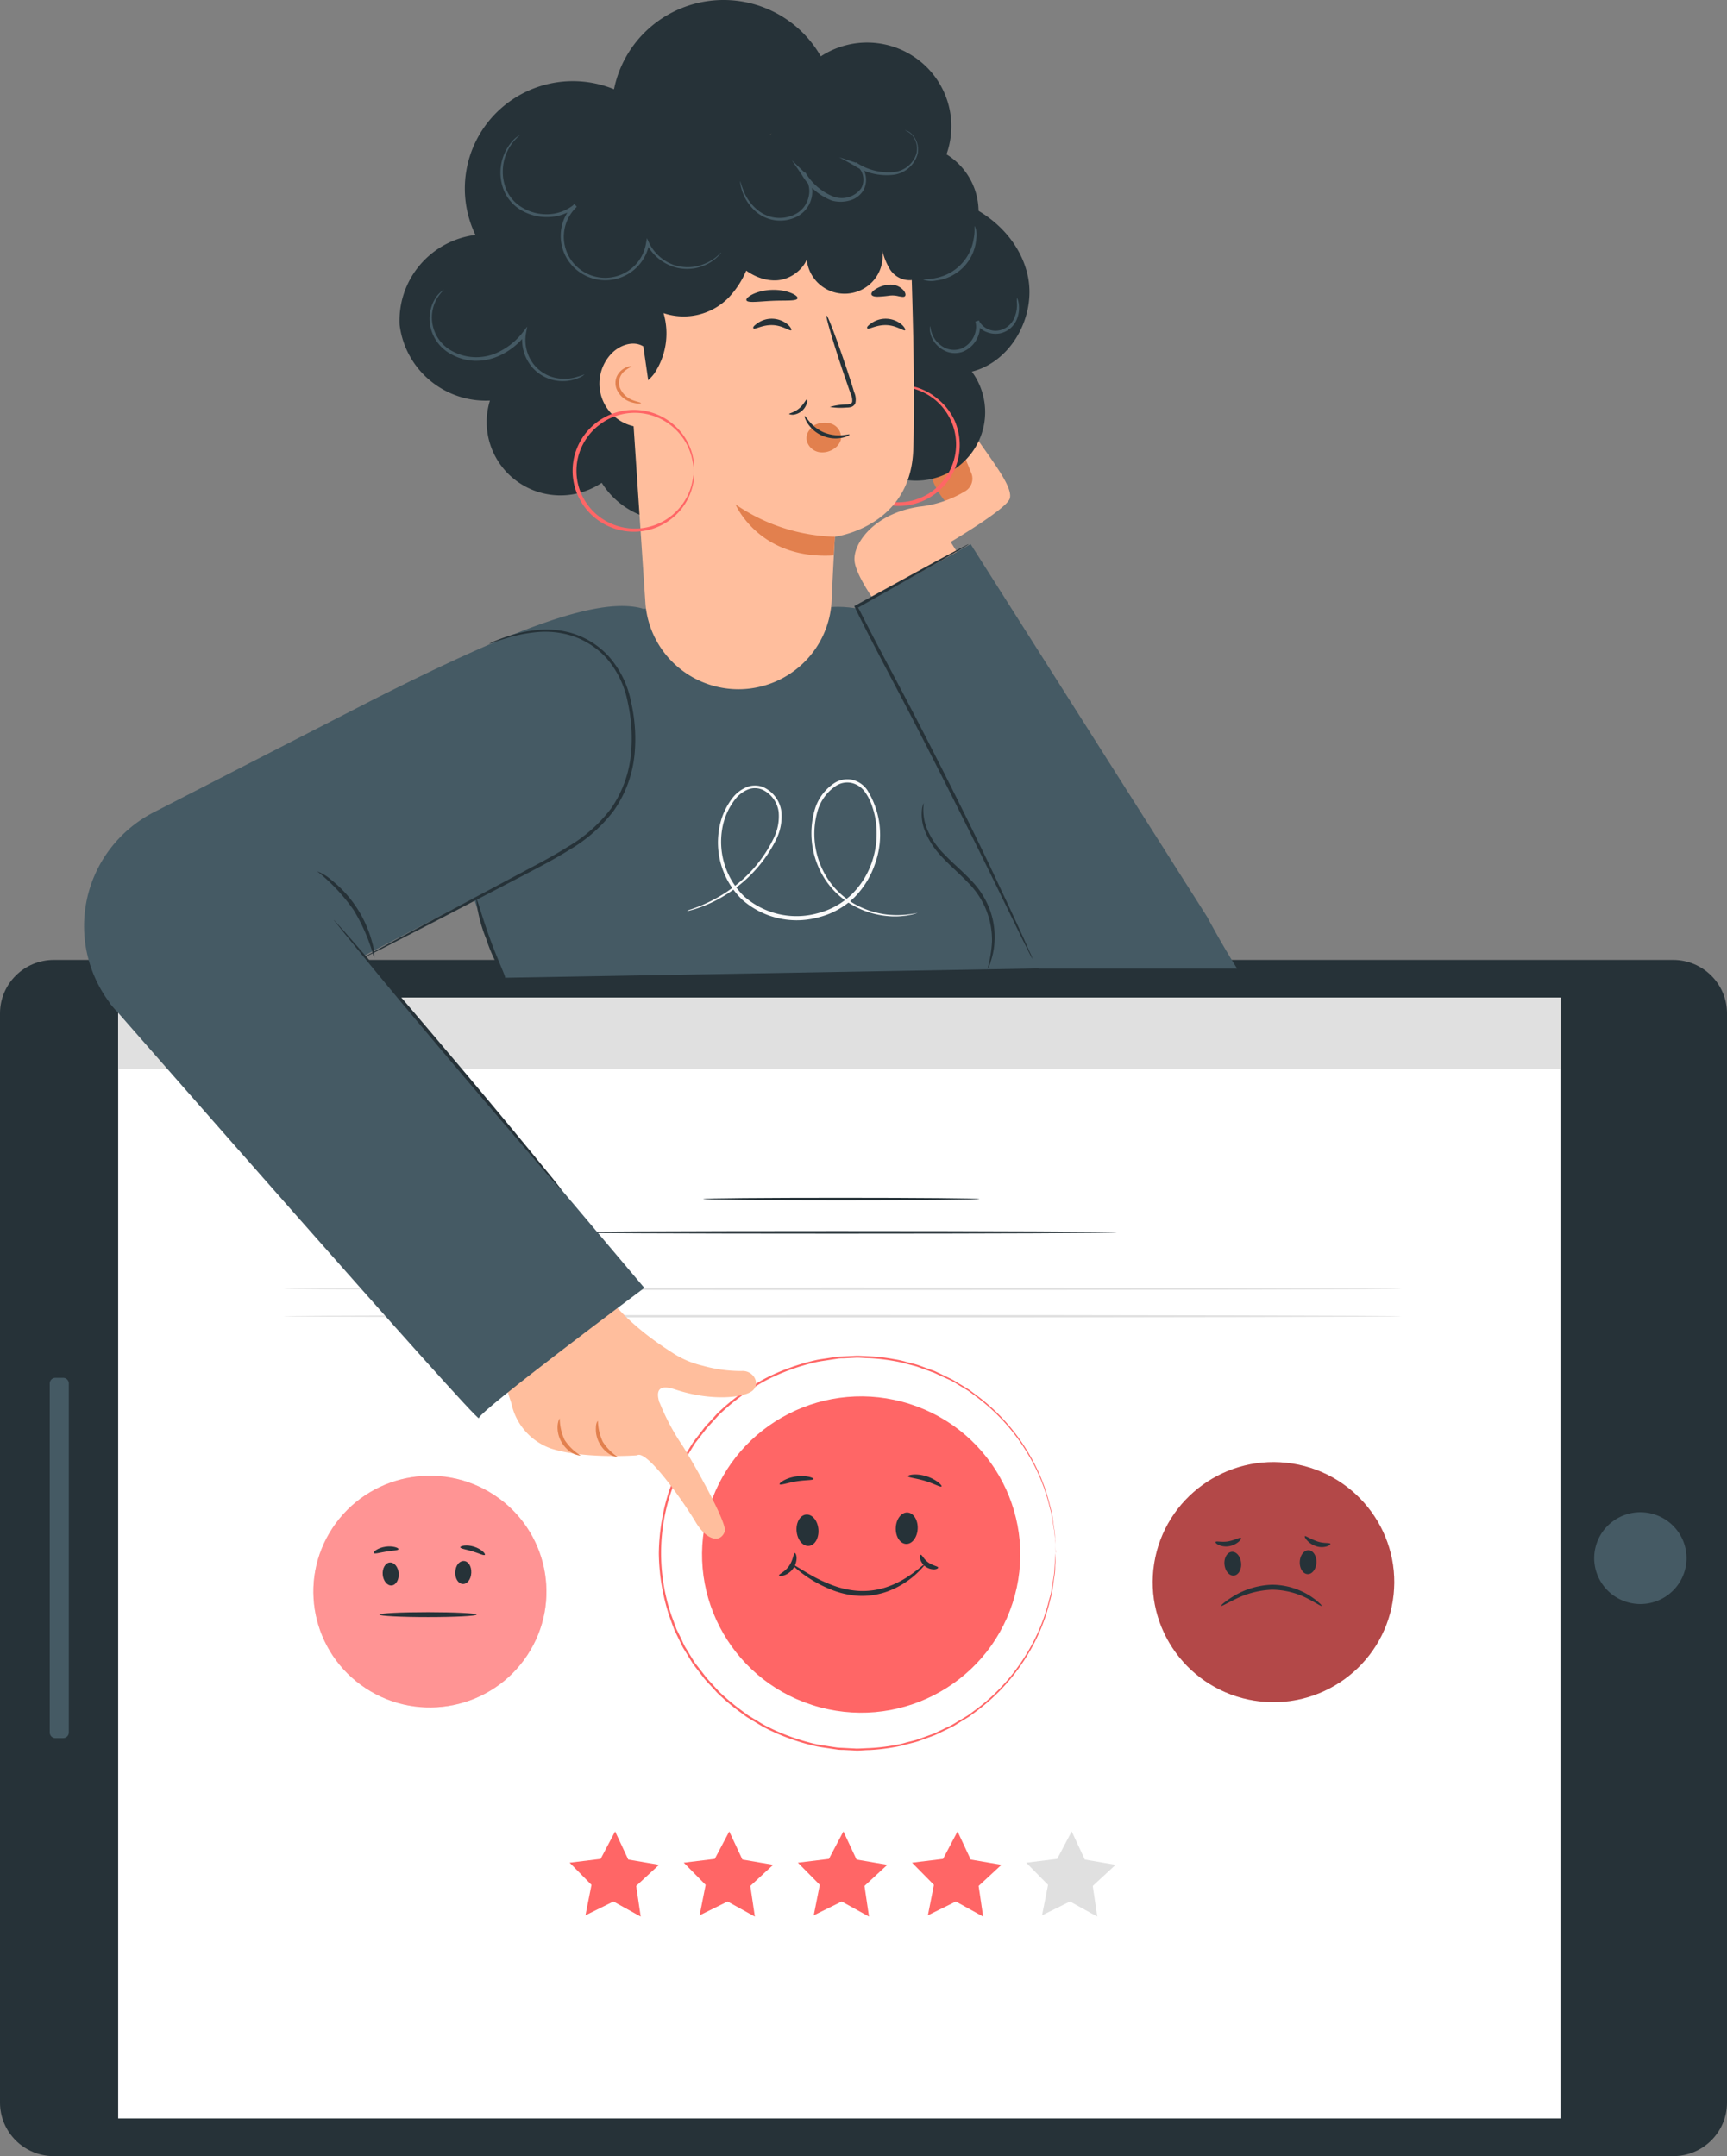 <svg width="165" height="206" fill="none" xmlns="http://www.w3.org/2000/svg"><rect width="100%" height="100%" fill="#808080" stroke="none"/><path d="M0 96.823v104.063C0 203.71 2.304 206 5.145 206h154.71c2.841 0 5.145-2.29 5.145-5.114V96.823c0-2.824-2.304-5.114-5.145-5.114H5.145C2.304 91.709 0 93.999 0 96.823z" fill="#263238"/><path d="M11.292 95.309v107.087h137.795V95.309H11.292z" fill="#fff"/><path d="M161.016 149.869c.558-2.357-.912-4.716-3.283-5.271-2.371-.554-4.745.908-5.303 3.265-.557 2.357.913 4.716 3.284 5.271 2.371.554 4.745-.908 5.302-3.265zM4.753 132.178v33.344c0 .298.243.54.543.54h.735c.3 0 .544-.242.544-.54v-33.344a.541.541 0 00-.544-.54h-.735a.54.54 0 00-.543.54z" fill="#455A64"/><path d="M50.373 158.147c3.38-5.106 1.957-11.968-3.179-15.328-5.136-3.36-12.039-1.945-15.419 3.161-3.38 5.105-1.956 11.967 3.18 15.327 5.135 3.36 12.038 1.945 15.418-3.16z" fill="#F66"/><path opacity=".3" d="M50.373 158.147c3.38-5.106 1.957-11.968-3.179-15.328-5.136-3.36-12.039-1.945-15.419 3.161-3.38 5.105-1.956 11.967 3.18 15.327 5.135 3.36 12.038 1.945 15.418-3.16z" fill="#fff"/><path d="M37.236 149.284c.446-.035.807.443.856 1.032.049.589-.25 1.124-.673 1.16-.423.035-.806-.443-.855-1.036-.05-.594.254-1.125.672-1.156zm7.07-.146c-.445 0-.784.443-.81 1.067-.027.624.298 1.111.721 1.129.424.018.784-.443.811-1.067.027-.624-.276-1.111-.722-1.129zm1.224 5.123c0 .133-2.075.239-4.636.239-2.562 0-4.633-.106-4.633-.239s2.076-.234 4.633-.234c2.556 0 4.637.106 4.637.234zm-7.46-6.248c-.027.128-.553.124-1.172.226-.62.102-1.123.257-1.19.137-.066-.119.397-.496 1.114-.602.717-.106 1.301.119 1.247.239zm8.254.536c-.084.106-.566-.146-1.18-.332-.615-.186-1.158-.253-1.167-.386-.01-.132.592-.283 1.305-.062.713.222 1.127.682 1.042.78z" fill="#263238"/><path d="M133.065 152.96c1.002-6.255-3.287-12.134-9.58-13.13-6.292-.997-12.206 3.266-13.208 9.522-1.003 6.255 3.286 12.134 9.579 13.13 6.292.996 12.206-3.267 13.209-9.522z" fill="#F66"/><path opacity=".3" d="M133.065 152.96c1.002-6.255-3.287-12.134-9.58-13.13-6.292-.997-12.206 3.266-13.208 9.522-1.003 6.255 3.286 12.134 9.579 13.13 6.292.996 12.206-3.267 13.209-9.522z" fill="#000"/><path d="M117.688 148.261c.445-.035.833.443.891 1.072.057.628-.263 1.164-.7 1.2-.436.035-.833-.443-.891-1.068-.058-.624.263-1.169.7-1.204zm7.336-.151c-.445 0-.815.479-.842 1.108-.027.628.308 1.155.749 1.173.441.018.815-.478.842-1.107.026-.629-.312-1.156-.749-1.174zm1.247 5.314c-.044.062-.526-.274-1.336-.695a7.52 7.52 0 00-3.435-.846 8.57 8.57 0 00-3.443.886c-.838.403-1.337.713-1.377.651-.04-.062.397-.443 1.216-.948a7.562 7.562 0 013.595-1.063 6.792 6.792 0 013.609 1.023c.806.518 1.216.952 1.171.992zm-7.702-6.478c.04.049-.036.19-.228.359a1.945 1.945 0 01-.891.42 1.79 1.79 0 01-1.002-.11c-.232-.111-.343-.235-.316-.288.062-.129.606.053 1.238-.067.633-.119 1.109-.425 1.199-.314zm8.535.553c.023.058-.107.173-.36.253a1.72 1.72 0 01-1.038-.04 1.956 1.956 0 01-.847-.562c-.169-.195-.231-.346-.187-.39.045-.044.566.292 1.19.509.623.217 1.198.098 1.242.23z" fill="#263238"/><path d="M99.558 182.991l2.672-1.319 2.606 1.443-.432-2.931 2.183-2.02-2.94-.5-1.256-2.688-1.386 2.626-2.962.359 2.089 2.121-.575 2.909z" fill="#E0E0E0"/><path d="M88.652 182.991l2.673-1.319 2.606 1.443-.432-2.931 2.183-2.02-2.94-.5-1.257-2.688-1.385 2.626-2.962.359 2.089 2.121-.575 2.909zm-10.905 0l2.673-1.319 2.606 1.443-.432-2.931 2.182-2.02-2.94-.5-1.256-2.688-1.385 2.626-2.963.359 2.09 2.121-.575 2.909zm-10.905 0l2.672-1.319 2.607 1.443-.433-2.931 2.183-2.02-2.94-.5-1.256-2.688-1.385 2.626-2.963.359 2.09 2.121-.575 2.909zm-10.906 0l2.673-1.319 2.606 1.443-.432-2.931 2.183-2.02-2.94-.5-1.256-2.688-1.386 2.626-2.962.359 2.09 2.121-.576 2.909z" fill="#F66"/><path d="M106.711 117.742c0 .067-11.966.116-26.728.116-14.763 0-26.728-.049-26.728-.116 0-.066 11.96-.12 26.728-.12 14.767 0 26.728.054 26.728.12zm-13.136-3.193c0 .067-5.91.12-13.199.12-7.288 0-13.194-.053-13.194-.12 0-.066 5.906-.115 13.194-.115 7.288 0 13.2.053 13.2.115z" fill="#263238"/><path d="M96.743 153.156c2.575-7.942-1.815-16.455-9.805-19.014-7.99-2.56-16.554 1.804-19.128 9.747-2.575 7.942 1.815 16.455 9.805 19.014 7.99 2.559 16.554-1.804 19.129-9.747z" fill="#F66"/><path d="M77.025 144.705c.58-.048 1.1.585 1.167 1.408.067.824-.338 1.537-.917 1.586-.58.048-1.096-.585-1.167-1.413-.072-.828.343-1.536.917-1.581zm9.667-.199c-.579-.022-1.073.629-1.109 1.457-.036.828.405 1.519.985 1.545.579.027 1.073-.633 1.109-1.461.035-.828-.406-1.519-.985-1.541zm1.658 4.959c.022.023-.099.178-.344.443a8.334 8.334 0 01-3.154 2.117 7.174 7.174 0 01-2.784.443 8.282 8.282 0 01-2.74-.629 11.74 11.74 0 01-2.022-1.054c-1.073-.713-1.644-1.271-1.612-1.328.03-.058.69.398 1.781 1.027.648.371 1.324.689 2.023.952a8.53 8.53 0 002.606.562 7.19 7.19 0 002.62-.372 8.862 8.862 0 001.964-.961c.416-.274.817-.569 1.202-.885.268-.226.437-.337.46-.315zm-10.634-8.161c-.027.133-.757.085-1.617.226-.86.142-1.546.394-1.613.275-.067-.12.575-.594 1.537-.74.962-.146 1.724.12 1.693.239zm12.237.709c-.085.106-.731-.275-1.59-.532-.86-.257-1.609-.314-1.618-.443-.009-.128.798-.301 1.755 0 .958.302 1.537.882 1.453.975z" fill="#263238"/><path d="M75.934 148.376c.062 0 .156.146.174.443a1.76 1.76 0 01-.33 1.043 1.782 1.782 0 01-.882.653c-.276.08-.445.044-.468 0-.022-.128.562-.323.963-.908.4-.584.418-1.204.543-1.231zm13.699 1.391c0 .062-.112.15-.348.172a1.38 1.38 0 01-1.376-1.014c-.05-.235 0-.381.062-.385.134 0 .285.443.73.748.446.306.905.35.932.479z" fill="#263238"/><path d="M100.879 148.376s0-.102-.027-.301l-.058-.886c0-.199-.022-.416-.04-.66-.017-.243-.075-.5-.115-.783-.041-.284-.098-.585-.147-.913-.049-.327-.165-.659-.25-1.022a17.758 17.758 0 00-2.09-4.982 18.633 18.633 0 00-4.783-5.314l-.811-.602c-.285-.186-.588-.354-.891-.54-.303-.186-.593-.377-.918-.527l-1.006-.457-.5-.23-.52-.19-1.056-.381c-.361-.12-.735-.195-1.105-.297a10.094 10.094 0 00-1.14-.257 18.199 18.199 0 00-2.375-.27c-.405 0-.81-.053-1.225-.048l-1.243.062c-.205 0-.418 0-.623.044l-.629.093c-.418.071-.841.119-1.265.204a20.92 20.92 0 00-2.503.73 19.78 19.78 0 00-2.446 1.072c-.396.212-.775.443-1.167.695-.196.12-.4.226-.583.363l-.553.412c-.75.551-1.46 1.152-2.13 1.798l-.952 1.045-.24.261-.215.284-.445.571-.446.575-.378.612-.379.62-.187.31-.16.327-.642 1.329c-.165.442-.338.916-.508 1.381a18.397 18.397 0 000 11.77c.17.467.339.927.508 1.382.214.443.446.886.637 1.328l.16.324.192.31.374.62.379.615.445.571.446.572.214.283.24.266.954 1.045c.67.643 1.381 1.244 2.129 1.798l.552.411c.183.138.388.244.58.363.396.235.774.483 1.17.696.79.411 1.608.77 2.447 1.071.819.296 1.657.54 2.507.731.42.084.842.133 1.261.204l.628.093c.21.026.419.026.628.04l1.243.066c.41 0 .815-.035 1.22-.049a18.098 18.098 0 002.38-.27 9.802 9.802 0 001.135-.257c.37-.102.749-.177 1.105-.296l1.06-.381.522-.191.494-.234.976-.465c.325-.146.614-.355.917-.527.303-.173.597-.35.891-.536l.815-.602a18.712 18.712 0 004.78-5.314 17.69 17.69 0 002.089-4.977c.085-.363.21-.696.25-1.023.04-.328.098-.634.147-.917.049-.283.093-.54.116-.784.022-.243.026-.443.04-.655.027-.385.044-.682.058-.886.013-.203.026-.305.026-.305v.305c0 .2 0 .505-.031.886 0 .195 0 .416-.026.66-.027.243-.072.5-.112.788-.04.288-.084.589-.133.917-.062.347-.141.692-.237 1.031a17.739 17.739 0 01-2.067 5.026 18.863 18.863 0 01-4.793 5.367l-.82.611c-.289.186-.592.359-.89.545-.299.186-.593.385-.922.536l-.985.474-.499.234-.525.195-1.07.39c-.36.119-.739.199-1.118.301a9.74 9.74 0 01-1.144.261c-.794.147-1.596.242-2.402.284-.41 0-.82.053-1.238.048l-1.256-.062c-.21 0-.423 0-.633-.039l-.632-.093c-.446-.071-.856-.12-1.279-.204-.86-.19-1.707-.435-2.535-.735a19.298 19.298 0 01-2.48-1.081c-.402-.217-.785-.465-1.186-.699-.191-.124-.4-.231-.588-.368l-.556-.416a20.382 20.382 0 01-2.157-1.82l-.97-1.054-.241-.266-.218-.288-.446-.58-.445-.58-.383-.62-.384-.629-.191-.309-.165-.333-.646-1.328c-.17-.443-.343-.93-.512-1.399a19.925 19.925 0 01-.985-5.961c.028-2.024.36-4.033.985-5.96l.517-1.399c.213-.443.445-.886.646-1.329l.16-.327.191-.315.384-.624.383-.62.445-.585.446-.575.218-.288.245-.266.966-1.058a21.89 21.89 0 012.157-1.816l.56-.416c.184-.137.393-.244.589-.368.396-.234.78-.487 1.18-.699.8-.418 1.63-.779 2.481-1.081.828-.3 1.675-.545 2.535-.735.423-.084.855-.133 1.274-.203l.637-.093c.21-.027.446-.027.633-.04l1.256-.062c.414 0 .829.035 1.238.048.805.04 1.606.135 2.397.284a9.03 9.03 0 011.15.261c.374.102.757.182 1.117.301l1.07.39.525.19.5.239.984.474c.325.151.614.359.922.536.307.177.601.359.89.545l.816.611a18.69 18.69 0 014.797 5.367 17.739 17.739 0 012.067 5.026c.097.339.176.684.237 1.031.05.328.095.634.133.917.04.288.089.549.112.788.022.239 0 .443.026.66 0 .385.027.682.031.886.005.203.036.292.036.292z" fill="#F66"/><path d="M149.087 95.309H11.292v6.832h137.795v-6.832z" fill="#E0E0E0"/><path d="M15.738 98.537a.922.922 0 01-.575.855.936.936 0 01-1.014-.2.923.923 0 01.658-1.58.922.922 0 01.931.925zm3.092 0a.922.922 0 01-.575.855.936.936 0 01-1.014-.2.923.923 0 01.658-1.58.922.922 0 01.931.925zm3.092 0a.921.921 0 01-.575.855.937.937 0 01-1.015-.2.924.924 0 01.659-1.58.931.931 0 01.86.57.903.903 0 01.07.355z" fill="#fff"/><path d="M133.902 123.132c0 .066-23.908.115-53.393.115-29.486 0-53.403-.049-53.403-.115 0-.067 23.904-.12 53.403-.12 29.498 0 53.393.053 53.393.12zm0 2.621c0 .066-23.908.12-53.393.12-29.486 0-53.403-.054-53.403-.12 0-.067 23.904-.12 53.403-.12 29.498 0 53.393.062 53.393.12z" fill="#E0E0E0"/><path d="M48.258 93.416s-1.396-3.13-1.653-3.824c-.711-1.879-5.27-14.469-4.176-16.367 5.058-8.813 8.97-15.059 18.942-15.059l17.598-.11s16.683-3.38 28.439 34.325l-59.15 1.035z" fill="#455A64"/><path d="M11.118 96.578l23.052-4.943 27.096-14.168.105-19.333c-4.07-1.113-11.855 1.689-25.857 8.786L14.708 77.598a12.296 12.296 0 00-4.234 3.568 12.173 12.173 0 00-1.998 10.566 12.22 12.22 0 002.642 4.852v-.006z" fill="#455A64"/><path d="M62.999 134.001c-.336-1.094-.112-1.788 1.488-1.257 3.517 1.172 6.652.792 7.423.111.77-.681.059-1.964-1.08-1.866a13.66 13.66 0 01-3.702-.511 9.022 9.022 0 01-2.766-1.158 36.55 36.55 0 01-1.93-1.31s-3.24-2.324-4.255-4.197l-11.104 4.747 1.792 5.539a5.83 5.83 0 001.32 2.63 5.873 5.873 0 002.44 1.658c3.181 1.035 8.24.655 8.24.655.922-.609 4.505 4.537 5.585 6.357 1.08 1.82 2.377 2.043 2.792.93.29-.753-2.891-6.397-4.004-8.164a21.825 21.825 0 01-2.22-4.158" fill="#FFBE9D"/><path d="M55.456 139.048c0 .04-.27 0-.659-.157a2.824 2.824 0 01-1.159-1.132 2.758 2.758 0 01-.362-1.578c.04-.413.171-.655.204-.655.006.706.163 1.402.461 2.043a4.9 4.9 0 001.515 1.479zm3.525.131c0 .04-.263 0-.619-.17a2.811 2.811 0 01-1.086-1.113 2.73 2.73 0 01-.343-1.506c0-.406.152-.654.191-.615.022.678.179 1.346.461 1.964a5.042 5.042 0 001.396 1.44z" fill="#E2804E"/><path d="M10.467 95.825s35.288 40.316 35.288 39.662c0-.655 15.807-12.44 15.807-12.44l-34.617-40.99-16.478 13.768z" fill="#455A64"/><path d="M31.885 87.897c.09.071.171.153.243.242l.659.726 2.378 2.724c1.976 2.311 4.722 5.513 7.725 9.068a872.899 872.899 0 017.653 9.166c.936 1.152 1.713 2.095 2.286 2.795l.606.773c.08.086.146.183.197.288 0 0-.092-.079-.25-.243l-.659-.726-2.358-2.757c-1.975-2.311-4.722-5.519-7.725-9.074-3.003-3.555-5.71-6.782-7.653-9.166L32.7 88.918c-.243-.314-.447-.563-.612-.773-.165-.21-.217-.235-.204-.248zm62.463 4.648c.237-.842.38-1.707.428-2.58a7.738 7.738 0 00-.572-3.066 7.776 7.776 0 00-1.74-2.597c-.856-.897-1.778-1.663-2.515-2.481a7.693 7.693 0 01-1.588-2.449 4.277 4.277 0 01-.283-1.964c.013-.241.075-.478.185-.694a4.793 4.793 0 00.335 2.547c.38.865.92 1.654 1.588 2.324.73.78 1.66 1.545 2.535 2.462a8.047 8.047 0 011.904 3.018 7.58 7.58 0 01.395 2.888 7.113 7.113 0 01-.369 1.924 1.84 1.84 0 01-.303.668z" fill="#263238"/><path d="M46.722 61.505c.164-.095.336-.176.514-.242.342-.144.856-.34 1.528-.556a13.146 13.146 0 012.529-.511 8.738 8.738 0 013.405.314 7.908 7.908 0 013.49 2.233 9.175 9.175 0 012.088 4.242 15.88 15.88 0 01.336 5.238 11.252 11.252 0 01-1.976 5.237 14.542 14.542 0 01-4.221 3.726c-1.548.969-3.102 1.76-4.578 2.533l-7.844 4.092-5.302 2.73-1.449.727c-.165.09-.337.17-.514.236a3.04 3.04 0 01.481-.295l1.423-.785 5.269-2.829 7.804-4.157c1.47-.78 3.03-1.578 4.552-2.54a14.188 14.188 0 004.116-3.64 10.953 10.953 0 001.897-5.094c.177-1.71.074-3.436-.303-5.113a8.991 8.991 0 00-1.976-4.118 7.748 7.748 0 00-3.346-2.187 8.566 8.566 0 00-3.293-.354c-.848.073-1.688.222-2.51.446-.658.19-1.191.366-1.54.49a3.407 3.407 0 01-.58.177z" fill="#263238"/><path d="M35.764 91.622a17.469 17.469 0 00-1.976-4.675 17.9 17.9 0 00-3.484-3.705c.482.189.927.46 1.317.798.972.765 1.81 1.683 2.483 2.717a11.413 11.413 0 011.475 3.359c.151.487.214.997.185 1.506z" fill="#263238"/><path d="M87.67 87.216a4.33 4.33 0 01-.75.203 7.542 7.542 0 01-2.227.091 8.181 8.181 0 01-3.345-1.093 7.643 7.643 0 01-3.096-3.45 8.094 8.094 0 01-.421-5.572 4.584 4.584 0 011.864-2.566 2.303 2.303 0 011.679-.34 2.425 2.425 0 011.469.968 8.08 8.08 0 01.79 6.98 8.363 8.363 0 01-1.976 3.273 7.527 7.527 0 01-3.431 1.925 7.878 7.878 0 01-3.887.086 7.847 7.847 0 01-3.45-1.782 7.641 7.641 0 01-1.91-3.058 7.604 7.604 0 01-.29-3.587 6.573 6.573 0 011.317-3.084c.346-.44.8-.785 1.317-1.002a2.152 2.152 0 011.614 0 3 3 0 011.726 2.377 5.042 5.042 0 01-.534 2.678 12.886 12.886 0 01-2.806 3.712 13.512 13.512 0 01-2.878 2.03c-.658.343-1.345.628-2.054.85-.244.079-.435.118-.56.158a.848.848 0 01-.191 0l.184-.072c.119-.046.303-.092.54-.184a14.06 14.06 0 002.015-.91 13.483 13.483 0 002.813-2.042 12.724 12.724 0 002.707-3.68 4.742 4.742 0 00.494-2.54 2.701 2.701 0 00-.503-1.274 2.723 2.723 0 00-1.065-.867 1.807 1.807 0 00-1.396 0 3.007 3.007 0 00-1.186.917 6.273 6.273 0 00-1.258 2.933 7.279 7.279 0 00.285 3.43 7.314 7.314 0 001.83 2.92 7.57 7.57 0 007.014 1.61 7.31 7.31 0 003.293-1.839 7.954 7.954 0 001.916-3.11 8.465 8.465 0 00.39-3.509 7.506 7.506 0 00-.363-1.683 4.853 4.853 0 00-.744-1.486 2.122 2.122 0 00-1.285-.831 1.986 1.986 0 00-1.462.294 4.316 4.316 0 00-1.745 2.39 7.865 7.865 0 00.375 5.388 7.509 7.509 0 002.964 3.385 8.26 8.26 0 003.26 1.12c.988.11 1.987.057 2.957-.157z" fill="#FAFAFA"/><path d="M90.33 47.933a7.878 7.878 0 01-1.575-3.11 2.167 2.167 0 01-.046-1.139.883.883 0 01.85-.654c.395.039.659.406.876.74a16.478 16.478 0 011.627 3.063c.127.291.193.606.19.924a.958.958 0 01-.46.792.986.986 0 01-.988-.131 2.74 2.74 0 01-.659-.799" fill="#E2804E"/><path d="M92.022 47.2l-1.745-3.62a2.817 2.817 0 01-.356-1.133.866.866 0 01.487-.931.882.882 0 011.035.21c.242.252.44.542.586.858l.817 1.585c.245.424.429.88.546 1.355a1.694 1.694 0 01-.276 1.388 1.061 1.061 0 01-1.317.308" fill="#E2804E"/><path d="M84.284 58.422s-2.424-3.123-2.634-4.773c-.211-1.65 1.81-4.583 6.164-5.238a10.686 10.686 0 004.472-1.525 1.395 1.395 0 00.514-1.69c-.573-1.38-1.6-3.927-1.528-4.281.204-.884.784-.87 2.292 1.31 1.508 2.18 3.24 4.412 2.905 5.42-.336 1.009-5.638 4.131-5.638 4.131l1.449 2.325-7.996 4.32z" fill="#FFBE9D"/><path d="M98.682 90.522L81.979 57.983l10.756-5.997 22.603 35.623s1.192 2.271 2.859 4.936H99.242" fill="#455A64"/><path d="M92.556 51.986s-.06.053-.185.131l-.566.34-2.16 1.258-7.772 4.4.06-.197c1.626 3.273 3.734 7.103 5.868 11.241 3.168 6.128 5.927 11.732 7.83 15.818a294.8 294.8 0 012.253 4.858c.244.55.435.995.586 1.309.078.152.138.312.178.478a4.572 4.572 0 01-.244-.445c-.164-.328-.375-.766-.658-1.31l-2.338-4.792a826.56 826.56 0 00-7.904-15.772c-2.127-4.131-4.222-7.955-5.822-11.267l-.066-.131.125-.066 7.831-4.295 2.207-1.178.586-.301a.99.99 0 01.19-.079zm-44.298 41.43a14.225 14.225 0 01-1.792-3.68 14.066 14.066 0 01-.994-3.967c.099 0 .553 1.741 1.317 3.85.764 2.108 1.56 3.75 1.469 3.797zm36.796-47.977a6.623 6.623 0 004.181.263 6.589 6.589 0 003.495-2.298 6.52 6.52 0 00.121-7.897c3.775-.95 6.126-5.277 5.362-9.067-.764-3.791-4.176-6.757-7.976-7.575a8.546 8.546 0 00-4.413.11 5.396 5.396 0 00-1.943 1.061 5.36 5.36 0 00-1.35 1.749" fill="#263238"/><path d="M84.528 36.96c0 .04-.494.125-1.284.537a5.67 5.67 0 00-2.523 2.704 5.523 5.523 0 00.422 5.277 5.604 5.604 0 002.463 2.056 5.53 5.53 0 003.428.32 5.505 5.505 0 002.947-1.767 5.53 5.53 0 001.318-2.92 5.45 5.45 0 00-.402-2.88 5.54 5.54 0 00-1.521-2.056 5.737 5.737 0 00-3.452-1.31c-.895 0-1.39.111-1.396.072a1.38 1.38 0 01.356-.098 4.42 4.42 0 011.047-.137 5.678 5.678 0 013.603 1.309 5.76 5.76 0 011.666 2.102 5.815 5.815 0 01.013 4.661 5.502 5.502 0 01-.935 1.48 5.829 5.829 0 01-3.132 1.885 5.856 5.856 0 01-3.645-.347 5.456 5.456 0 01-1.522-.93 5.581 5.581 0 01-1.1-1.27 5.725 5.725 0 01-.382-5.551 5.666 5.666 0 012.688-2.718c.314-.155.645-.274.987-.353.115-.04.235-.062.356-.066z" fill="#F66"/><path d="M87.379 26.642a6.496 6.496 0 003.752-1.456 6.432 6.432 0 002.16-3.38 6.4 6.4 0 00-.269-3.996 6.446 6.446 0 00-2.594-3.064 7.955 7.955 0 00.146-4.905 7.998 7.998 0 00-2.763-4.067 8.084 8.084 0 00-9.39-.39 10.65 10.65 0 00-4.66-4.334 10.733 10.733 0 00-6.317-.917 10.7 10.7 0 00-5.713 2.83 10.595 10.595 0 00-3.068 5.564c-1.93-.79-4.055-.98-6.096-.545a10.34 10.34 0 00-5.334 2.982 10.236 10.236 0 00-2.697 5.462 10.206 10.206 0 00.889 6.02 8.312 8.312 0 00-5.313 2.881 8.218 8.218 0 00-1.932 5.702 8.228 8.228 0 002.883 5.306 8.323 8.323 0 005.745 1.935 6.967 6.967 0 00.045 4.244 7.007 7.007 0 002.502 3.439 7.075 7.075 0 008.136.173 7.696 7.696 0 003.196 2.864 7.751 7.751 0 008.209-.938 7.666 7.666 0 002.459-3.51" fill="#263238"/><path d="M79.456 57.355c.138-3.189.31-6.076.31-6.076s7.165-.904 7.481-8.17c.316-7.268-.415-24.022-.415-24.022L73.66 12.79 59.434 24.187l2.226 33.39a8.845 8.845 0 002.957 6.019 8.942 8.942 0 0012.251-.36 8.84 8.84 0 002.588-5.881z" fill="#FFBE9D"/><path d="M86.47 31.546c-.111.125-.796-.452-1.778-.484-.98-.033-1.712.451-1.817.32-.106-.13.066-.281.388-.51a2.362 2.362 0 011.456-.42 2.38 2.38 0 011.416.544c.296.262.395.498.336.55zm-10.873 0c-.119.125-.804-.452-1.785-.484-.981-.033-1.712.451-1.818.32-.105-.13.073-.281.389-.51a2.362 2.362 0 011.455-.42c.52.023 1.017.214 1.416.544.297.262.396.498.343.55zm3.681 7.333a6.406 6.406 0 011.607-.242c.25 0 .488-.06.534-.243a1.472 1.472 0 00-.158-.798l-.712-2.063c-.981-2.933-1.692-5.342-1.58-5.381.112-.04 1 2.304 1.976 5.237.237.72.467 1.414.658 2.076.154.329.196.699.119 1.054a.654.654 0 01-.422.373 1.76 1.76 0 01-.428.046 6.242 6.242 0 01-1.594-.06z" fill="#263238"/><path d="M79.767 51.279a17.536 17.536 0 01-9.49-3.084s2.225 5.297 9.365 4.871l.125-1.787z" fill="#E2804E"/><path d="M69.584 13.195a9.564 9.564 0 00.132 11.13c1.067 1.394 2.674 2.527 4.433 2.461 1.758-.065 3.457-1.722 3.082-3.43a3.594 3.594 0 00.513 3.2c.33.457.763.831 1.264 1.093a3.652 3.652 0 004.563-.989 3.602 3.602 0 00.628-3.18c.132.788.409 1.545.817 2.233a2.221 2.221 0 002.022 1.054c1.106-.144 1.745-1.31 1.975-2.397a9.765 9.765 0 00-.234-4.894 9.812 9.812 0 00-2.584-4.173 12.04 12.04 0 00-4.234-2.55 12.093 12.093 0 00-4.908-.639 15.363 15.363 0 00-8.977 3.929" fill="#263238"/><path d="M70.513 15.761a16.94 16.94 0 011.475 6.547 8.725 8.725 0 01-2.37 6.122 6.026 6.026 0 01-6.224 1.486 6.875 6.875 0 01-.91 5.807c-1.231 1.617-3.635 2.39-5.427 1.42-1.613-.883-2.311-2.834-2.535-4.648a14.8 14.8 0 01.67-6.558 14.866 14.866 0 013.454-5.628 14.98 14.98 0 015.56-3.591 15.049 15.049 0 016.577-.852" fill="#263238"/><path d="M61.462 33.091c-.974-.596-2.305-.105-3.082.733a4.157 4.157 0 00-.5 4.992 4.196 4.196 0 002.027 1.711 4.226 4.226 0 002.655.159" fill="#FFBE9D"/><path d="M61.24 38.512c0 .04-.33.085-.83-.059a2.198 2.198 0 01-1.509-1.31 1.59 1.59 0 01.026-1.171c.134-.292.346-.54.613-.72.448-.295.797-.282.797-.242 0 .039-.29.13-.659.438a1.44 1.44 0 00-.467 1.571 2.16 2.16 0 001.258 1.218c.467.177.777.216.77.275z" fill="#E2804E"/><path d="M76.196 28.508c-.092.282-1.159.177-2.43.236-1.271.059-2.338.222-2.45-.052-.112-.276.922-.943 2.41-.996 1.489-.052 2.569.55 2.47.812zm10.256-.203c-.112.105-.336.04-.593 0a2.359 2.359 0 00-.889-.059c-.373.053-.75.086-1.126.099-.323 0-.547-.072-.586-.21-.04-.137.098-.32.375-.497.372-.24.797-.389 1.238-.433a1.65 1.65 0 011.416.492c.25.274.264.523.165.608z" fill="#263238"/><path d="M77.58 40.745a2.2 2.2 0 011.843-.262c.305.105.564.312.732.585.168.274.236.597.19.914a1.525 1.525 0 01-.592.838 1.982 1.982 0 01-1.528.373 1.498 1.498 0 01-1.133-1.034 1.211 1.211 0 01.593-1.362" fill="#E2804E"/><path d="M81.17 41.517c0 .04-.231.21-.706.308a3.199 3.199 0 01-1.856-.179 3.177 3.177 0 01-1.437-1.183c-.263-.406-.322-.7-.283-.713.04-.013.191.229.48.563.37.44.84.785 1.37 1.008a3.788 3.788 0 001.687.262c.448-.033.724-.118.744-.066z" fill="#263238"/><path d="M66.318 44.987c-.058-.46-.14-.916-.244-1.368a5.65 5.65 0 00-2.088-3.064 5.563 5.563 0 00-5.269-.766c-.503.18-.974.44-1.396.766-.45.326-.846.722-1.172 1.172a5.471 5.471 0 000 6.508 5.569 5.569 0 002.575 1.924 5.597 5.597 0 005.269-.766 5.669 5.669 0 002.08-3.044c.105-.452.187-.908.245-1.368a1.32 1.32 0 010 .366 4.56 4.56 0 01-.132 1.035 5.633 5.633 0 01-2.068 3.208 5.772 5.772 0 01-2.45 1.106 5.875 5.875 0 01-5.816-2.259 5.79 5.79 0 010-6.913 5.873 5.873 0 015.616-2.294 5.82 5.82 0 012.65 1.142 5.634 5.634 0 012.068 3.208c.083.338.127.685.132 1.034.017.124.017.25 0 .373z" fill="#F66"/><path d="M86.443 12.442s.066 0 .184.046c.17.066.324.163.455.288a2.131 2.131 0 01.593 1.911c-.138.522-.428.99-.834 1.348a2.754 2.754 0 01-1.445.662 5.717 5.717 0 01-3.86-.923l-1.363-.753 1.495.491a1.62 1.62 0 011.008 1.146c.138.529.063 1.09-.211 1.565a2.19 2.19 0 01-1.317.943c-.548.15-1.126.15-1.673 0a5.72 5.72 0 01-2.865-2.462l-.955-1.388 1.212 1.165a2.615 2.615 0 01.658 2.475 2.704 2.704 0 01-1.475 1.787 3.582 3.582 0 01-3.748-.451 4.47 4.47 0 01-1.416-2.102 4.676 4.676 0 01-.158-.655.848.848 0 010-.242s.073.32.284.864c.29.774.79 1.453 1.442 1.964a3.303 3.303 0 003.478.367 2.409 2.409 0 001.317-1.656 2.277 2.277 0 00-.573-2.154l.263-.216a5.45 5.45 0 002.68 2.317 2.311 2.311 0 002.635-.753c.481-.772.198-1.964-.606-2.232l.132-.288a5.545 5.545 0 003.649.93 2.536 2.536 0 001.336-.572c.379-.317.656-.737.798-1.21a2.005 2.005 0 00-.468-1.793 2.18 2.18 0 00-.652-.42zM68.9 24.135s0 .046-.086.13a4.082 4.082 0 01-1.785 1.192 4.233 4.233 0 01-2.634.046 4.453 4.453 0 01-2.635-2.245l.277-.04a4.223 4.223 0 01-.772 1.83c-.4.542-.923.98-1.527 1.28a4.284 4.284 0 01-3.882-.034 4.252 4.252 0 01-1.504-1.306 4.22 4.22 0 01.52-5.495l.23.249a4.422 4.422 0 01-2.76.995 4.77 4.77 0 01-2.634-.707 3.934 3.934 0 01-1.555-1.814 4.558 4.558 0 01.758-4.687c.224-.267.496-.489.803-.655 0 0-.296.223-.718.733a4.526 4.526 0 00-.955 2.62c-.03.657.09 1.312.35 1.917a3.62 3.62 0 001.475 1.67 4.513 4.513 0 002.437.655 4.084 4.084 0 002.555-.937l.23.25a3.906 3.906 0 00-.491 5.107 3.97 3.97 0 006.423.037c.369-.506.611-1.09.707-1.708l.08-.465.197.426a4.188 4.188 0 002.424 2.148 4.133 4.133 0 002.535 0 4.43 4.43 0 001.47-.78c.315-.268.447-.425.467-.412zM55.832 35.782a1.622 1.622 0 01-.567.334 3.88 3.88 0 01-4.34-.936 4.034 4.034 0 01-.988-3.359l.303.138a6.652 6.652 0 01-2.476 2.003 5.35 5.35 0 01-2.398.51 4.924 4.924 0 01-2.206-.602 3.886 3.886 0 01-1.451-1.28 3.855 3.855 0 01-.65-1.816 3.669 3.669 0 01.659-2.462c.144-.185.31-.352.493-.498a.824.824 0 01.205-.13s-.257.222-.586.706a3.626 3.626 0 001.462 5.199 4.797 4.797 0 004.307.059 6.493 6.493 0 002.351-1.899l.422-.543-.119.654a3.75 3.75 0 00.87 3.104 3.63 3.63 0 002.318 1.198 3.975 3.975 0 001.758-.177c.435-.105.62-.23.633-.203zm37.297-14.181c.168.378.219.798.144 1.205a4.322 4.322 0 01-1.197 2.69 4.37 4.37 0 01-2.649 1.31 2.273 2.273 0 01-1.225-.085c0-.06.474 0 1.186-.157a4.532 4.532 0 002.432-1.311 4.487 4.487 0 001.21-2.474c.145-.713.04-1.171.099-1.178zm4.031 6.855s.106.157.166.49c.081.484.036.98-.132 1.441a2.232 2.232 0 01-1.6 1.454c-.441.093-.9.054-1.318-.112a1.832 1.832 0 01-1.06-.995l.329-.111c.06.213.087.434.08.655a2.609 2.609 0 01-.478 1.407 2.631 2.631 0 01-1.17.923 2.252 2.252 0 01-1.317.053 2.475 2.475 0 01-.988-.544 2.331 2.331 0 01-.796-1.368 1.094 1.094 0 010-.583c.032 0 0 .21.118.55.14.482.427.908.823 1.218a2.047 2.047 0 002.022.373 2.31 2.31 0 001.417-2.036 1.837 1.837 0 00-.067-.543l.33-.112a1.785 1.785 0 001.975.943 2.013 2.013 0 001.436-1.237c.173-.415.251-.862.23-1.31a3.212 3.212 0 010-.556z" fill="#455A64"/><path d="M77.079 38.178c.04 0 .072.15 0 .373a1.545 1.545 0 01-1.317 1.074c-.224 0-.363-.04-.363-.085 0-.046.507-.144.955-.524.448-.38.626-.85.725-.838z" fill="#263238"/></svg>